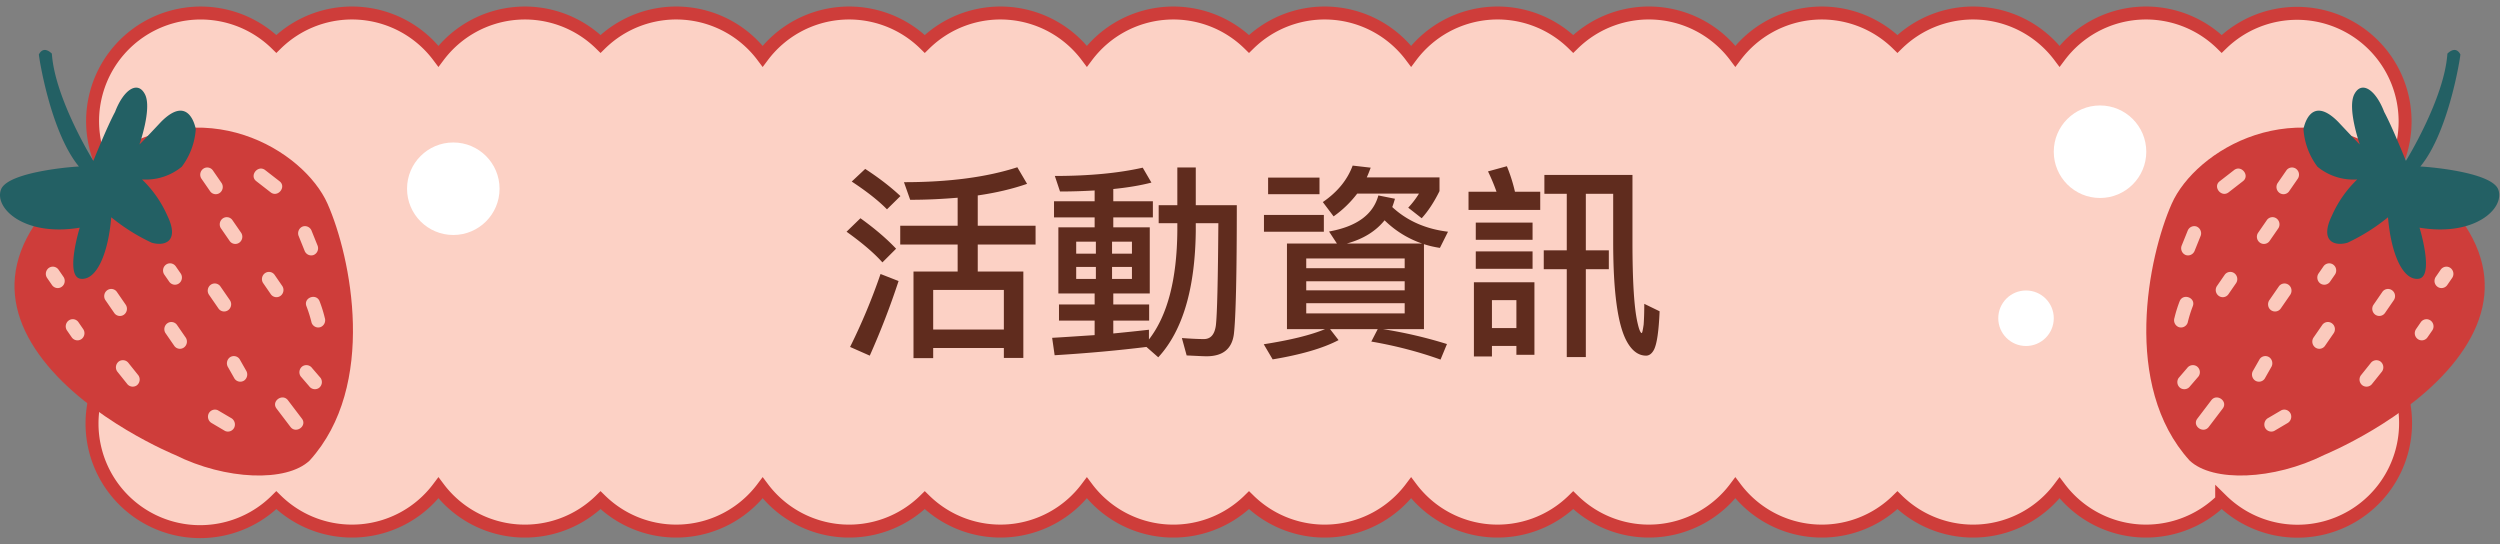 <svg width="193" height="42" viewBox="0 0 193 42" fill="none" xmlns="http://www.w3.org/2000/svg">
    <rect x="0" y="0" width="193" height="42" fill="#808080" stroke="none"/>
    <path d="M171.514 38.614a8.352 8.352 0 0 1-6.474 2.362 8.343 8.343 0 0 1-6.042-3.313 8.343 8.343 0 0 1-12.516.951 8.33 8.33 0 0 1-6.472 2.362 8.341 8.341 0 0 1-6.042-3.313 8.343 8.343 0 0 1-12.515.951 8.348 8.348 0 0 1-6.473 2.362 8.341 8.341 0 0 1-6.041-3.313 8.343 8.343 0 0 1-12.516.951 8.342 8.342 0 0 1-12.516-.951 8.344 8.344 0 0 1-12.515.951 8.34 8.34 0 0 1-12.514-.951 8.344 8.344 0 0 1-12.516.951 8.34 8.34 0 0 1-12.514-.951 8.343 8.343 0 0 1-12.515.951 8.344 8.344 0 0 1-11.83-11.77 8.348 8.348 0 0 1 .031-11.651A8.345 8.345 0 0 1 21.333 3.39a8.343 8.343 0 0 1 12.515.951 8.343 8.343 0 0 1 12.514-.95 8.343 8.343 0 0 1 12.516.95 8.341 8.341 0 0 1 12.514-.95 8.343 8.343 0 0 1 12.516.95 8.343 8.343 0 0 1 12.515-.95 8.343 8.343 0 0 1 12.516.95 8.34 8.34 0 0 1 12.514-.95 8.34 8.34 0 0 1 12.515.95 8.343 8.343 0 0 1 12.514-.95 8.344 8.344 0 0 1 12.516.95 8.343 8.343 0 0 1 12.516-.95 8.343 8.343 0 0 1 14.159 5.925 8.343 8.343 0 0 1-2.361 5.875 8.349 8.349 0 0 1 .031 11.652 8.344 8.344 0 0 1-11.829 11.77v.001z" fill="#FCD1C5" stroke="#CE3D3A" stroke-miterlimit="10"/>
    <path d="M13.511 35.12s-6.603-2.7-10.186-7.337C-.26 23.146.036 17.843 7.879 12.332c7.844-5.511 15.59-.7 17.404 3.392 1.815 4.091 3.871 14.048-1.38 19.83-1.783 1.688-6.487 1.514-10.392-.435z" fill="#CE3D3A"/>
    <path d="M8.588 16.773c.957.782 2.005 1.441 3.119 1.962 1.032.306 2.171-.115 1.21-2.09a8.801 8.801 0 0 0-1.954-2.793 4.359 4.359 0 0 0 3.07-.98 5.436 5.436 0 0 0 1.08-2.902s-.465-2.79-2.677-.565c-1.49 1.593-1.673 1.75-1.673 1.75s.983-2.771.433-3.864S9.55 6.889 8.88 8.647c-.633 1.172-1.674 3.774-1.674 3.774s-2.97-4.796-3.203-8.283c-.029-.015-.618-.665-1.002.064-.014.1.876 5.98 3.095 8.657.014-.028-5.471.34-6.017 1.768-.547 1.43 1.78 3.665 6.077 2.95-.013.028-1.171 3.814.083 3.946 1.255.132 2.13-2.054 2.349-4.75z" fill="#236064"/>
    <path d="m5.174 25.515.364.526a.546.546 0 0 0 .35.226.53.53 0 0 0 .549-.25.56.56 0 0 0-.016-.613l-.363-.528a.531.531 0 0 0-.754-.133.564.564 0 0 0-.13.772zM3.638 21.46l.364.528a.55.55 0 0 0 .352.242.53.53 0 0 0 .414-.092.548.548 0 0 0 .223-.369.566.566 0 0 0-.106-.42 99.16 99.16 0 0 1-.363-.527.546.546 0 0 0-.35-.227.53.53 0 0 0-.55.25.562.562 0 0 0 .016.615zM12.687 21.202l.364.526a.546.546 0 0 0 .351.242.527.527 0 0 0 .415-.091.55.55 0 0 0 .222-.37.566.566 0 0 0-.105-.42l-.364-.526a.546.546 0 0 0-.35-.226.528.528 0 0 0-.404.093.548.548 0 0 0-.22.358.565.565 0 0 0 .09.414zM8.133 23.163l.685.996a.532.532 0 0 0 .754.133.564.564 0 0 0 .13-.772l-.687-.996a.531.531 0 0 0-.741-.115.564.564 0 0 0-.142.754zM15.541 13.78l.687.995a.531.531 0 0 0 .741.115.565.565 0 0 0 .142-.754l-.687-.994a.532.532 0 0 0-.737-.11.565.565 0 0 0-.146.748zM16.136 22.757l.727 1.054a.531.531 0 0 0 .754.133.564.564 0 0 0 .13-.772l-.727-1.053a.531.531 0 0 0-.754-.133.564.564 0 0 0-.13.772zM17.052 17.62l.686.995a.531.531 0 0 0 .741.115.564.564 0 0 0 .142-.754l-.687-.994a.532.532 0 0 0-.741-.115.564.564 0 0 0-.142.754zM20.31 21.847l.605.878a.531.531 0 0 0 .741.115.564.564 0 0 0 .141-.754l-.605-.878a.532.532 0 0 0-.741-.115.565.565 0 0 0-.142.754zM19.784 13.986l1.112.864c.553.428 1.243-.425.686-.857l-1.112-.863c-.553-.429-1.243.424-.686.856zM23.047 18.197l.466 1.157a.56.56 0 0 0 .28.31c.13.062.277.07.412.024a.553.553 0 0 0 .3-.288.572.572 0 0 0 .02-.42l-.467-1.158a.56.56 0 0 0-.28-.31.54.54 0 0 0-.412-.024.551.551 0 0 0-.3.288.571.571 0 0 0-.02.42zM23.658 23.641c.16.416.294.842.398 1.277.05.137.15.248.28.31.129.063.277.07.412.022a.558.558 0 0 0 .302-.287.577.577 0 0 0 .024-.422 10.02 10.02 0 0 0-.398-1.275c-.254-.662-1.272-.288-1.018.375zM23.212 29.055l.657.763a.547.547 0 0 0 .754.132.566.566 0 0 0 .129-.77l-.657-.764a.547.547 0 0 0-.754-.132.565.565 0 0 0-.129.77zM12.774 25.714l.687.996a.531.531 0 0 0 .741.115.564.564 0 0 0 .142-.754l-.687-.995a.532.532 0 0 0-.741-.115.564.564 0 0 0-.142.754zM9.047 28.676l.756.944a.544.544 0 0 0 .753.133.568.568 0 0 0 .13-.772l-.756-.944a.543.543 0 0 0-.754-.133.568.568 0 0 0-.129.772zM16.37 32.677l1.004.593c.13.06.28.064.413.013a.55.55 0 0 0 .304-.288.58.58 0 0 0 .009-.422.564.564 0 0 0-.278-.312l-1.005-.591a.533.533 0 0 0-.413-.013.549.549 0 0 0-.303.287.577.577 0 0 0-.01.422.56.56 0 0 0 .279.31zM17.613 28.362l.495.872a.537.537 0 0 0 .754.133.576.576 0 0 0 .13-.772l-.496-.872a.537.537 0 0 0-.754-.133.576.576 0 0 0-.129.772zM21.348 31.54l1.076 1.417c.426.56 1.31-.075.883-.639l-1.076-1.417c-.426-.561-1.31.074-.883.638v.001z" fill="#FBCABD"/>
    <path d="M179.431 35.12s6.603-2.7 10.186-7.337c3.584-4.637 3.289-9.94-4.555-15.451-7.843-5.511-15.588-.7-17.403 3.392-1.815 4.091-3.871 14.048 1.379 19.83 1.784 1.688 6.488 1.514 10.393-.435z" fill="#CE3D3A"/>
    <path d="M184.354 16.773a14.94 14.94 0 0 1-3.119 1.962c-1.032.306-2.172-.115-1.211-2.09a8.81 8.81 0 0 1 1.955-2.793 4.358 4.358 0 0 1-3.071-.98 5.438 5.438 0 0 1-1.08-2.902s.466-2.79 2.677-.565c1.491 1.593 1.673 1.75 1.673 1.75s-.982-2.771-.432-3.864c.551-1.093 1.645-.402 2.316 1.356.633 1.172 1.673 3.774 1.673 3.774s2.972-4.796 3.204-8.283c.029-.015.617-.665 1.002.064.014.1-.877 5.98-3.095 8.657-.014-.028 5.471.34 6.017 1.768.546 1.43-1.779 3.665-6.078 2.95.014.028 1.172 3.814-.083 3.946-1.254.132-2.129-2.054-2.348-4.75z" fill="#236064"/>
    <path d="m187.768 25.515-.365.526a.531.531 0 0 1-.752.133.552.552 0 0 1-.216-.573.565.565 0 0 1 .086-.197l.363-.528a.536.536 0 0 1 .754-.133.559.559 0 0 1 .13.772zM189.304 21.46l-.364.528a.543.543 0 0 1-.568.24.554.554 0 0 1-.41-.68.546.546 0 0 1 .095-.199l.363-.527a.547.547 0 0 1 .35-.227.53.53 0 0 1 .549.25.56.56 0 0 1-.015.615zM180.255 21.202l-.364.526a.542.542 0 0 1-.351.242.53.53 0 0 1-.563-.252.55.55 0 0 1-.074-.208.561.561 0 0 1 .105-.42l.364-.527a.547.547 0 0 1 .35-.226.528.528 0 0 1 .404.093.55.55 0 0 1 .221.358.56.56 0 0 1-.092.414zM184.809 23.163l-.686.996a.537.537 0 0 1-.754.133.559.559 0 0 1-.129-.772l.686-.996a.532.532 0 0 1 .742-.115.558.558 0 0 1 .141.754zM177.401 13.78l-.687.995a.53.53 0 0 1-.741.115.562.562 0 0 1-.142-.754l.687-.994a.531.531 0 0 1 .737-.11.565.565 0 0 1 .146.748zM176.806 22.757l-.728 1.054a.536.536 0 0 1-.975-.225.57.57 0 0 1 .091-.414l.728-1.053a.532.532 0 0 1 .754-.133.555.555 0 0 1 .221.358.57.57 0 0 1-.091.413zM175.891 17.62l-.687.995a.532.532 0 0 1-.742.115.558.558 0 0 1-.141-.753l.687-.995a.531.531 0 0 1 .741-.115.566.566 0 0 1 .142.754zM172.633 21.847l-.606.878a.53.53 0 0 1-.742.115.558.558 0 0 1-.141-.753l.606-.879a.531.531 0 0 1 .741-.115.566.566 0 0 1 .142.754zM173.158 13.986l-1.112.864c-.553.428-1.243-.425-.686-.857l1.112-.863c.553-.429 1.243.424.686.856zM169.895 18.197l-.466 1.157a.561.561 0 0 1-.281.31.54.54 0 0 1-.411.024.55.55 0 0 1-.3-.288.572.572 0 0 1-.02-.42l.467-1.158a.556.556 0 0 1 .28-.31.54.54 0 0 1 .412-.024.567.567 0 0 1 .319.709zM169.283 23.641c-.16.416-.293.842-.397 1.277a.552.552 0 0 1-.279.31.535.535 0 0 1-.413.022.56.56 0 0 1-.302-.287.579.579 0 0 1-.024-.422 10.1 10.1 0 0 1 .397-1.275c.255-.662 1.273-.288 1.018.375zM169.73 29.055l-.657.763a.545.545 0 0 1-.754.132.554.554 0 0 1-.22-.358.567.567 0 0 1 .091-.413l.657-.763a.547.547 0 0 1 .754-.132.559.559 0 0 1 .129.77zM180.168 25.714l-.687.996a.53.53 0 0 1-.741.115.562.562 0 0 1-.142-.754l.687-.995a.531.531 0 0 1 .741-.115.561.561 0 0 1 .142.754zM183.895 28.676l-.756.944a.543.543 0 0 1-.753.133.56.56 0 0 1-.13-.772l.756-.944a.549.549 0 0 1 .754-.133.56.56 0 0 1 .219.359.573.573 0 0 1-.09.413zM176.572 32.677l-1.004.593a.535.535 0 0 1-.414.013.55.55 0 0 1-.303-.288.58.58 0 0 1-.009-.422.563.563 0 0 1 .277-.312l1.006-.591a.533.533 0 0 1 .413-.013.55.55 0 0 1 .302.287.574.574 0 0 1-.268.733zM175.329 28.362l-.495.872a.536.536 0 0 1-.754.133.57.57 0 0 1-.13-.772l.496-.872a.535.535 0 0 1 .754-.133.576.576 0 0 1 .129.772zM171.594 31.54l-1.076 1.417c-.426.56-1.311-.075-.883-.639l1.076-1.417c.426-.561 1.311.074.883.638v.001z" fill="#FBCABD"/>
    <circle cx="34.995" cy="14.57" r="3.571" fill="#fff"/>
    <circle cx="162.122" cy="11.713" r="3.571" fill="#fff"/>
    <circle cx="156.409" cy="24.568" r="2.143" fill="#fff"/>
    <path d="M69.498 17.424v1.456h4.432v2.08h-3.408v6.688h1.52v-.784h5.456v.768h1.504V20.96h-3.52v-2.08h4.464v-1.456h-4.464v-2.336c1.44-.208 2.704-.512 3.808-.896l-.752-1.28c-2.368.768-5.28 1.152-8.752 1.152l.48 1.36c1.296 0 2.512-.064 3.664-.16v2.16h-4.432zm2.544 8.016v-3.056h5.456v3.056h-5.456zm-5.248-12.4-1.04.976c1.168.768 2.08 1.488 2.72 2.144l1.04-1.024c-.752-.704-1.664-1.408-2.72-2.096zm-.368 3.808-1.072 1.04c1.184.848 2.112 1.632 2.768 2.368l1.056-1.056c-.736-.784-1.664-1.568-2.752-2.352zm1.552 4.304a46.546 46.546 0 0 1-2.352 5.632l1.52.672a60.058 60.058 0 0 0 2.224-5.76l-1.392-.544zM90.89 12.928v2.912h-1.44v1.392h1.44v.592c-.032 3.728-.752 6.528-2.192 8.384v-.752c-.848.096-1.76.192-2.752.288v-.992h2.768v-1.248h-2.768v-.848h2.816v-5.104h-2.816v-.768h3.056v-1.248h-3.056v-.944c1.104-.112 2.08-.272 2.944-.496l-.672-1.152c-1.84.416-4.096.64-6.784.64l.4 1.2c.944 0 1.84-.032 2.672-.08v.832H81.37v1.248h3.136v.768h-2.8v5.104h2.8v.848h-2.752v1.248h2.752v1.12c-1.04.064-2.128.144-3.28.208l.192 1.344c2.64-.16 5.008-.384 7.088-.64l.912.8c1.888-2.048 2.848-5.312 2.896-9.76v-.592h1.744c-.032 4.464-.096 7.088-.192 7.888-.096.704-.4 1.056-.928 1.056-.48 0-1.056-.032-1.696-.08l.368 1.344c.736.032 1.248.064 1.536.064 1.264 0 1.968-.576 2.112-1.728.144-1.248.224-4.56.224-9.936h-3.168v-2.912H90.89zm-3.504 8.608H85.85v-.928h1.536v.928zm-2.784 0h-1.52v-.928h1.52v.928zm-1.52-1.952v-.928h1.52v.928h-1.52zm2.768-.928h1.536v.928H85.85v-.928zM104.778 14.944h4.768a6.498 6.498 0 0 1-.832 1.088l1.04.816c.496-.544.96-1.248 1.376-2.096v-1.056h-5.616c.112-.24.208-.496.304-.752l-1.392-.16c-.416 1.12-1.184 2.048-2.304 2.816l.832 1.104a8.31 8.31 0 0 0 1.824-1.76zm-6.88-1.232v1.28h3.968v-1.28h-3.968zm-.32 2.88v1.296h4.624v-1.296h-4.624zm8.832-1.504c-.4 1.472-1.664 2.4-3.808 2.784l.608.928h-3.856v6.608h2.944c-1.12.464-2.688.848-4.736 1.168l.688 1.168c2.208-.368 3.904-.864 5.088-1.488l-.656-.848h3.68l-.496.96c1.856.32 3.648.784 5.344 1.392l.496-1.2a34.791 34.791 0 0 0-4.944-1.152h3.168v-6.56c.384.128.8.224 1.232.288l.624-1.248c-1.728-.208-3.168-.848-4.304-1.904a7.49 7.49 0 0 0 .208-.64l-1.28-.256zm-2.432 3.712c1.28-.352 2.24-.96 2.912-1.792a7.669 7.669 0 0 0 2.896 1.792h-5.808zm4.464 5.392h-7.6v-.784h7.6v.784zm-7.6-1.776v-.704h7.6v.704h-7.6zm0-1.712v-.752h7.6v.752h-7.6zM119.178 19.328v1.456h1.776v6.784h1.472v-6.784h1.776v-1.456h-1.776V14.96h2.112v3.712c0 3.872.352 6.432 1.056 7.696.4.72.896 1.088 1.488 1.088.24 0 .448-.16.608-.464.224-.448.368-1.424.432-2.96l-1.184-.576c0 .624-.016 1.152-.048 1.6-.064.432-.112.656-.144.656-.096 0-.208-.256-.32-.752-.272-1.152-.4-3.248-.4-6.288v-5.168h-6.8v1.456h1.728v4.368h-1.776zM113.37 14.8v1.408h5.536V14.8h-1.952a12.455 12.455 0 0 0-.624-1.968l-1.456.4c.24.496.464 1.024.656 1.568h-2.16zm.56 2.384v1.328h4.384v-1.328h-4.384zm0 2.224v1.344h4.384v-1.344h-4.384zm4.528 2.384h-4.672v5.728h1.392v-.816h1.888v.688h1.392v-5.6zm-3.28 3.536v-2.16h1.888v2.16h-1.888z" fill="#602C1E"/>
</svg>
